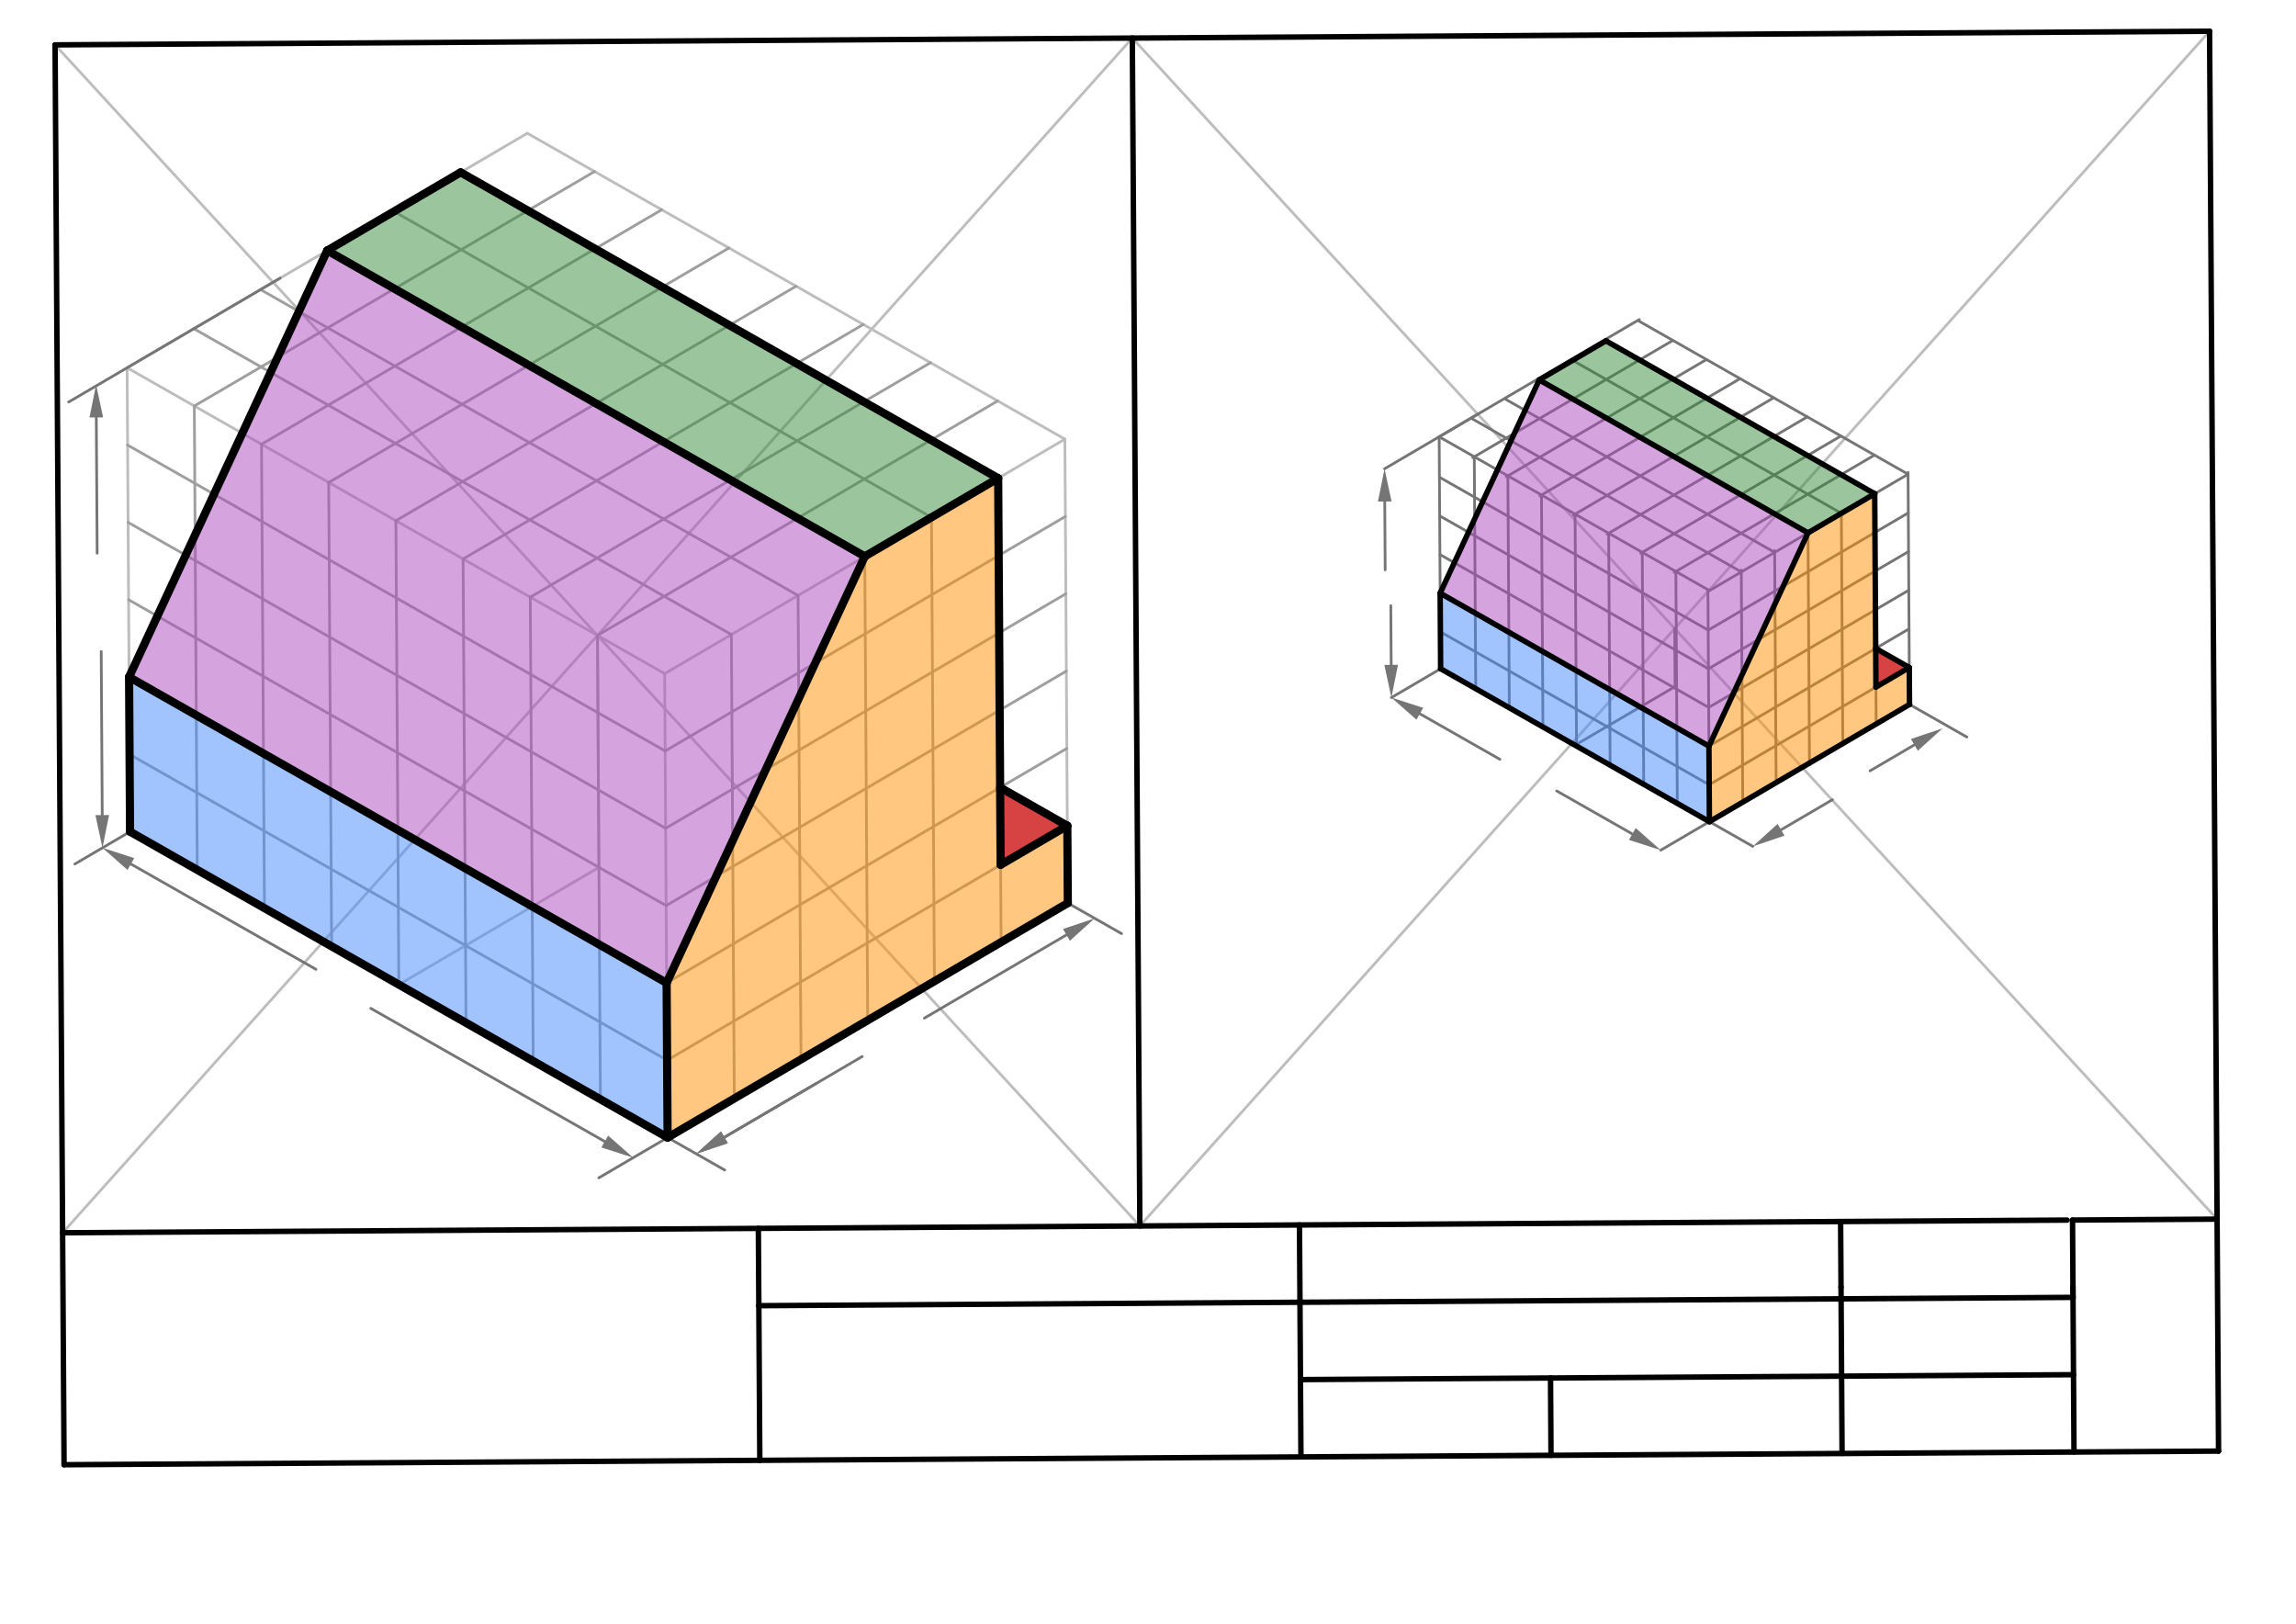 <svg xmlns="http://www.w3.org/2000/svg" class="svg--1it" height="100%" preserveAspectRatio="xMidYMid meet" viewBox="0 0 841.89 595.276" width="100%"><defs><marker id="marker-arrow" markerHeight="16" markerUnits="userSpaceOnUse" markerWidth="24" orient="auto-start-reverse" refX="24" refY="4" viewBox="0 0 24 8"><path d="M 0 0 L 24 4 L 0 8 z" stroke="inherit"></path></marker></defs><g class="aux-layer--1FB"><g class="element--2qn"><line stroke="#BDBDBD" stroke-dasharray="none" stroke-linecap="round" stroke-width="1" x1="20.198" x2="417.955" y1="16.449" y2="449.455"></line></g><g class="element--2qn"><line stroke="#BDBDBD" stroke-dasharray="none" stroke-linecap="round" stroke-width="1" x1="22.955" x2="415.198" y1="451.955" y2="13.949"></line></g><g class="element--2qn"><line stroke="#BDBDBD" stroke-dasharray="none" stroke-linecap="round" stroke-width="1" x1="415.198" x2="812.955" y1="13.949" y2="446.955"></line></g><g class="element--2qn"><line stroke="#BDBDBD" stroke-dasharray="none" stroke-linecap="round" stroke-width="1" x1="417.955" x2="810.198" y1="449.455" y2="11.449"></line></g><g class="element--2qn"><line stroke="#BDBDBD" stroke-dasharray="none" stroke-linecap="round" stroke-width="1" x1="219.077" x2="219.615" y1="232.952" y2="317.99"></line></g><g class="element--2qn"><line stroke="#BDBDBD" stroke-dasharray="none" stroke-linecap="round" stroke-width="1" x1="219.615" x2="146.239" y1="317.99" y2="360.975"></line></g><g class="element--2qn"><line stroke="#BDBDBD" stroke-dasharray="none" stroke-linecap="round" stroke-width="1" x1="146.239" x2="244.791" y1="360.975" y2="417.045"></line></g><g class="element--2qn"><line stroke="#BDBDBD" stroke-dasharray="none" stroke-linecap="round" stroke-width="1" x1="146.239" x2="47.687" y1="360.975" y2="304.904"></line></g><g class="element--2qn"><line stroke="#BDBDBD" stroke-dasharray="none" stroke-linecap="round" stroke-width="1" x1="244.791" x2="391.542" y1="417.045" y2="331.075"></line></g><g class="element--2qn"><line stroke="#BDBDBD" stroke-dasharray="none" stroke-linecap="round" stroke-width="1" x1="47.687" x2="46.611" y1="304.904" y2="134.829"></line></g><g class="element--2qn"><line stroke="#BDBDBD" stroke-dasharray="none" stroke-linecap="round" stroke-width="1" x1="244.791" x2="243.715" y1="417.045" y2="246.97"></line></g><g class="element--2qn"><line stroke="#BDBDBD" stroke-dasharray="none" stroke-linecap="round" stroke-width="1" x1="391.542" x2="390.466" y1="331.075" y2="161"></line></g><g class="element--2qn"><line stroke="#BDBDBD" stroke-dasharray="none" stroke-linecap="round" stroke-width="1" x1="243.715" x2="390.466" y1="246.97" y2="161"></line></g><g class="element--2qn"><line stroke="#BDBDBD" stroke-dasharray="none" stroke-linecap="round" stroke-width="1" x1="243.715" x2="46.611" y1="246.97" y2="134.829"></line></g><g class="element--2qn"><line stroke="#BDBDBD" stroke-dasharray="none" stroke-linecap="round" stroke-width="1" x1="390.466" x2="193.362" y1="161" y2="48.859"></line></g><g class="element--2qn"><line stroke="#BDBDBD" stroke-dasharray="none" stroke-linecap="round" stroke-width="1" x1="46.611" x2="193.362" y1="134.829" y2="48.859"></line></g><g class="element--2qn"><line stroke="#9E9E9E" stroke-dasharray="none" stroke-linecap="round" stroke-width="1" x1="243.894" x2="390.645" y1="275.315" y2="189.346"></line></g><g class="element--2qn"><line stroke="#9E9E9E" stroke-dasharray="none" stroke-linecap="round" stroke-width="1" x1="244.073" x2="390.825" y1="303.661" y2="217.691"></line></g><g class="element--2qn"><line stroke="#9E9E9E" stroke-dasharray="none" stroke-linecap="round" stroke-width="1" x1="244.253" x2="391.004" y1="332.007" y2="246.037"></line></g><g class="element--2qn"><line stroke="#9E9E9E" stroke-dasharray="none" stroke-linecap="round" stroke-width="1" x1="244.432" x2="391.184" y1="360.353" y2="274.383"></line></g><g class="element--2qn"><line stroke="#9E9E9E" stroke-dasharray="none" stroke-linecap="round" stroke-width="1" x1="244.612" x2="391.363" y1="388.699" y2="302.729"></line></g><g class="element--2qn"><line stroke="#9E9E9E" stroke-dasharray="none" stroke-linecap="round" stroke-width="1" x1="244.612" x2="47.508" y1="388.699" y2="276.558"></line></g><g class="element--2qn"><line stroke="#9E9E9E" stroke-dasharray="none" stroke-linecap="round" stroke-width="1" x1="244.432" x2="47.329" y1="360.353" y2="248.212"></line></g><g class="element--2qn"><line stroke="#9E9E9E" stroke-dasharray="none" stroke-linecap="round" stroke-width="1" x1="244.253" x2="47.149" y1="332.007" y2="219.867"></line></g><g class="element--2qn"><line stroke="#9E9E9E" stroke-dasharray="none" stroke-linecap="round" stroke-width="1" x1="244.073" x2="46.97" y1="303.661" y2="191.521"></line></g><g class="element--2qn"><line stroke="#9E9E9E" stroke-dasharray="none" stroke-linecap="round" stroke-width="1" x1="243.894" x2="46.79" y1="275.315" y2="163.175"></line></g><g class="element--2qn"><line stroke="#9E9E9E" stroke-dasharray="none" stroke-linecap="round" stroke-width="1" x1="268.173" x2="269.25" y1="232.641" y2="402.717"></line></g><g class="element--2qn"><line stroke="#9E9E9E" stroke-dasharray="none" stroke-linecap="round" stroke-width="1" x1="292.632" x2="293.708" y1="218.313" y2="388.388"></line></g><g class="element--2qn"><line stroke="#9E9E9E" stroke-dasharray="none" stroke-linecap="round" stroke-width="1" x1="317.09" x2="318.167" y1="203.985" y2="374.06"></line></g><g class="element--2qn"><line stroke="#9E9E9E" stroke-dasharray="none" stroke-linecap="round" stroke-width="1" x1="341.549" x2="342.625" y1="189.656" y2="359.732"></line></g><g class="element--2qn"><line stroke="#9E9E9E" stroke-dasharray="none" stroke-linecap="round" stroke-width="1" x1="366.007" x2="367.084" y1="175.328" y2="345.403"></line></g><g class="element--2qn"><line stroke="#9E9E9E" stroke-dasharray="none" stroke-linecap="round" stroke-width="1" x1="268.173" x2="71.069" y1="232.641" y2="120.501"></line></g><g class="element--2qn"><line stroke="#9E9E9E" stroke-dasharray="none" stroke-linecap="round" stroke-width="1" x1="292.632" x2="95.528" y1="218.313" y2="106.172"></line></g><g class="element--2qn"><line stroke="#9E9E9E" stroke-dasharray="none" stroke-linecap="round" stroke-width="1" x1="317.09" x2="119.987" y1="203.985" y2="91.844"></line></g><g class="element--2qn"><line stroke="#9E9E9E" stroke-dasharray="none" stroke-linecap="round" stroke-width="1" x1="341.549" x2="144.445" y1="189.656" y2="77.516"></line></g><g class="element--2qn"><line stroke="#9E9E9E" stroke-dasharray="none" stroke-linecap="round" stroke-width="1" x1="366.007" x2="168.904" y1="175.328" y2="63.187"></line></g><g class="element--2qn"><line stroke="#9E9E9E" stroke-dasharray="none" stroke-linecap="round" stroke-width="1" x1="219.077" x2="365.828" y1="232.952" y2="146.982"></line></g><g class="element--2qn"><line stroke="#9E9E9E" stroke-dasharray="none" stroke-linecap="round" stroke-width="1" x1="194.439" x2="341.19" y1="218.934" y2="132.964"></line></g><g class="element--2qn"><line stroke="#9E9E9E" stroke-dasharray="none" stroke-linecap="round" stroke-width="1" x1="169.801" x2="316.552" y1="204.917" y2="118.947"></line></g><g class="element--2qn"><line stroke="#9E9E9E" stroke-dasharray="none" stroke-linecap="round" stroke-width="1" x1="145.163" x2="291.914" y1="190.899" y2="104.929"></line></g><g class="element--2qn"><line stroke="#9E9E9E" stroke-dasharray="none" stroke-linecap="round" stroke-width="1" x1="120.525" x2="267.276" y1="176.882" y2="90.912"></line></g><g class="element--2qn"><line stroke="#9E9E9E" stroke-dasharray="none" stroke-linecap="round" stroke-width="1" x1="95.887" x2="242.638" y1="162.864" y2="76.894"></line></g><g class="element--2qn"><line stroke="#9E9E9E" stroke-dasharray="none" stroke-linecap="round" stroke-width="1" x1="71.249" x2="218" y1="148.846" y2="62.877"></line></g><g class="element--2qn"><line stroke="#9E9E9E" stroke-dasharray="none" stroke-linecap="round" stroke-width="1" x1="219.077" x2="220.153" y1="232.952" y2="403.027"></line></g><g class="element--2qn"><line stroke="#9E9E9E" stroke-dasharray="none" stroke-linecap="round" stroke-width="1" x1="194.439" x2="195.515" y1="218.934" y2="389.01"></line></g><g class="element--2qn"><line stroke="#9E9E9E" stroke-dasharray="none" stroke-linecap="round" stroke-width="1" x1="169.801" x2="170.877" y1="204.917" y2="374.992"></line></g><g class="element--2qn"><line stroke="#9E9E9E" stroke-dasharray="none" stroke-linecap="round" stroke-width="1" x1="145.163" x2="146.239" y1="190.899" y2="360.975"></line></g><g class="element--2qn"><line stroke="#9E9E9E" stroke-dasharray="none" stroke-linecap="round" stroke-width="1" x1="120.525" x2="121.601" y1="176.882" y2="346.957"></line></g><g class="element--2qn"><line stroke="#9E9E9E" stroke-dasharray="none" stroke-linecap="round" stroke-width="1" x1="95.887" x2="96.963" y1="162.864" y2="332.939"></line></g><g class="element--2qn"><line stroke="#9E9E9E" stroke-dasharray="none" stroke-linecap="round" stroke-width="1" x1="71.249" x2="72.325" y1="148.846" y2="318.922"></line></g><g class="element--2qn"><line stroke="#757575" stroke-dasharray="none" stroke-linecap="round" stroke-width="1" x1="47.687" x2="27.447" y1="304.904" y2="316.761"></line></g><g class="element--2qn"><line stroke="#757575" stroke-dasharray="none" stroke-linecap="round" stroke-width="1" x1="244.791" x2="219.579" y1="417.045" y2="431.815"></line></g><g class="element--2qn"><line stroke="#757575" stroke-dasharray="none" stroke-linecap="round" stroke-width="1" x1="244.791" x2="265.74" y1="417.045" y2="428.964"></line></g><g class="element--2qn"><line stroke="#757575" stroke-dasharray="none" stroke-linecap="round" stroke-width="1" x1="391.542" x2="411.249" y1="331.075" y2="342.287"></line></g><g class="element--2qn"><line stroke="#757575" stroke-dasharray="none" stroke-linecap="round" stroke-width="1" x1="102.725" x2="25.178" y1="101.956" y2="147.385"></line></g><g class="element--2qn"><line stroke="#757575" stroke-dasharray="none" stroke-linecap="round" stroke-width="1" x1="35.31" x2="35.625" y1="153.027" y2="202.818"></line><path d="M35.234,141.027 l12,2.5 l0,-5 z" fill="#757575" stroke="#757575" stroke-width="0" transform="rotate(89.637, 35.234, 141.027)"></path></g><g class="element--2qn"><line stroke="#757575" stroke-dasharray="none" stroke-linecap="round" stroke-width="1" x1="37.491" x2="37.112" y1="298.833" y2="238.849"></line><path d="M37.567,310.833 l12,2.5 l0,-5 z" fill="#757575" stroke="#757575" stroke-width="0" transform="rotate(269.637, 37.567, 310.833)"></path></g><g class="element--2qn"><line stroke="#757575" stroke-dasharray="none" stroke-linecap="round" stroke-width="1" x1="47.997" x2="115.847" y1="316.767" y2="355.369"></line><path d="M37.567,310.833 l12,2.5 l0,-5 z" fill="#757575" stroke="#757575" stroke-width="0" transform="rotate(29.637, 37.567, 310.833)"></path></g><g class="element--2qn"><line stroke="#757575" stroke-dasharray="none" stroke-linecap="round" stroke-width="1" x1="221.755" x2="135.954" y1="418.496" y2="369.68"></line><path d="M232.185,424.43 l12,2.5 l0,-5 z" fill="#757575" stroke="#757575" stroke-width="0" transform="rotate(209.637, 232.185, 424.43)"></path></g><g class="element--2qn"><line stroke="#757575" stroke-dasharray="none" stroke-linecap="round" stroke-width="1" x1="265.62" x2="298.984" y1="416.939" y2="397.393"></line><path d="M255.266,423.004 l12,2.5 l0,-5 z" fill="#757575" stroke="#757575" stroke-width="0" transform="rotate(329.637, 255.266, 423.004)"></path></g><g class="element--2qn"><line stroke="#757575" stroke-dasharray="none" stroke-linecap="round" stroke-width="1" x1="391.042" x2="338.943" y1="342.747" y2="373.267"></line><path d="M401.396,336.681 l12,2.5 l0,-5 z" fill="#757575" stroke="#757575" stroke-width="0" transform="rotate(149.637, 401.396, 336.681)"></path></g><g class="element--2qn"><line stroke="#757575" stroke-dasharray="none" stroke-linecap="round" stroke-width="1" x1="265.62" x2="316.155" y1="416.939" y2="387.334"></line><path d="M255.266,423.004 l12,2.5 l0,-5 z" fill="#757575" stroke="#757575" stroke-width="0" transform="rotate(329.637, 255.266, 423.004)"></path></g><g class="element--2qn"><line stroke="#757575" stroke-dasharray="none" stroke-linecap="round" stroke-width="1" x1="614.077" x2="614.211" y1="230.452" y2="251.711"></line></g><g class="element--2qn"><line stroke="#757575" stroke-dasharray="none" stroke-linecap="round" stroke-width="1" x1="614.211" x2="577.523" y1="251.711" y2="273.204"></line></g><g class="element--2qn"><line stroke="#757575" stroke-dasharray="none" stroke-linecap="round" stroke-width="1" x1="577.523" x2="626.799" y1="273.204" y2="301.239"></line></g><g class="element--2qn"><line stroke="#757575" stroke-dasharray="none" stroke-linecap="round" stroke-width="1" x1="577.523" x2="528.247" y1="273.204" y2="245.169"></line></g><g class="element--2qn"><line stroke="#757575" stroke-dasharray="none" stroke-linecap="round" stroke-width="1" x1="626.799" x2="700.175" y1="301.239" y2="258.254"></line></g><g class="element--2qn"><line stroke="#757575" stroke-dasharray="none" stroke-linecap="round" stroke-width="1" x1="528.247" x2="527.709" y1="245.169" y2="160.131"></line></g><g class="element--2qn"><line stroke="#757575" stroke-dasharray="none" stroke-linecap="round" stroke-width="1" x1="626.799" x2="626.261" y1="301.239" y2="216.201"></line></g><g class="element--2qn"><line stroke="#757575" stroke-dasharray="none" stroke-linecap="round" stroke-width="1" x1="700.175" x2="699.637" y1="258.254" y2="173.216"></line></g><g class="element--2qn"><line stroke="#757575" stroke-dasharray="none" stroke-linecap="round" stroke-width="1" x1="626.265" x2="699.641" y1="216.841" y2="173.856"></line></g><g class="element--2qn"><line stroke="#757575" stroke-dasharray="none" stroke-linecap="round" stroke-width="1" x1="527.709" x2="626.261" y1="160.131" y2="216.201"></line></g><g class="element--2qn"><line stroke="#757575" stroke-dasharray="none" stroke-linecap="round" stroke-width="1" x1="699.641" x2="601.089" y1="173.856" y2="117.786"></line></g><g class="element--2qn"><line stroke="#757575" stroke-dasharray="none" stroke-linecap="round" stroke-width="1" x1="527.709" x2="601.085" y1="160.131" y2="117.146"></line></g><g class="element--2qn"><line stroke="#757575" stroke-dasharray="none" stroke-linecap="round" stroke-width="1" x1="700.089" x2="626.714" y1="244.721" y2="287.706"></line></g><g class="element--2qn"><line stroke="#757575" stroke-dasharray="none" stroke-linecap="round" stroke-width="1" x1="700" x2="626.624" y1="230.548" y2="273.533"></line></g><g class="element--2qn"><line stroke="#757575" stroke-dasharray="none" stroke-linecap="round" stroke-width="1" x1="699.91" x2="626.534" y1="216.375" y2="259.36"></line></g><g class="element--2qn"><line stroke="#757575" stroke-dasharray="none" stroke-linecap="round" stroke-width="1" x1="699.82" x2="626.445" y1="202.202" y2="245.187"></line></g><g class="element--2qn"><line stroke="#757575" stroke-dasharray="none" stroke-linecap="round" stroke-width="1" x1="626.355" x2="699.73" y1="231.014" y2="188.029"></line></g><g class="element--2qn"><line stroke="#757575" stroke-dasharray="none" stroke-linecap="round" stroke-width="1" x1="626.355" x2="527.803" y1="231.014" y2="174.944"></line></g><g class="element--2qn"><line stroke="#757575" stroke-dasharray="none" stroke-linecap="round" stroke-width="1" x1="626.445" x2="527.893" y1="245.187" y2="189.117"></line></g><g class="element--2qn"><line stroke="#757575" stroke-dasharray="none" stroke-linecap="round" stroke-width="1" x1="626.534" x2="527.982" y1="259.36" y2="203.29"></line></g><g class="element--2qn"><line stroke="#757575" stroke-dasharray="none" stroke-linecap="round" stroke-width="1" x1="626.624" x2="528.072" y1="273.533" y2="217.463"></line></g><g class="element--2qn"><line stroke="#757575" stroke-dasharray="none" stroke-linecap="round" stroke-width="1" x1="626.714" x2="528.162" y1="287.706" y2="231.636"></line></g><g class="element--2qn"><line stroke="#757575" stroke-dasharray="none" stroke-linecap="round" stroke-width="1" x1="613.946" x2="687.322" y1="209.833" y2="166.848"></line></g><g class="element--2qn"><line stroke="#757575" stroke-dasharray="none" stroke-linecap="round" stroke-width="1" x1="601.627" x2="675.003" y1="202.824" y2="159.839"></line></g><g class="element--2qn"><line stroke="#757575" stroke-dasharray="none" stroke-linecap="round" stroke-width="1" x1="589.308" x2="662.684" y1="195.815" y2="152.83"></line></g><g class="element--2qn"><line stroke="#757575" stroke-dasharray="none" stroke-linecap="round" stroke-width="1" x1="650.365" x2="576.989" y1="145.821" y2="188.806"></line></g><g class="element--2qn"><line stroke="#757575" stroke-dasharray="none" stroke-linecap="round" stroke-width="1" x1="638.046" x2="564.67" y1="138.813" y2="181.797"></line></g><g class="element--2qn"><line stroke="#757575" stroke-dasharray="none" stroke-linecap="round" stroke-width="1" x1="625.727" x2="552.351" y1="131.804" y2="174.789"></line></g><g class="element--2qn"><line stroke="#757575" stroke-dasharray="none" stroke-linecap="round" stroke-width="1" x1="613.408" x2="540.032" y1="124.795" y2="167.78"></line></g><g class="element--2qn"><line stroke="#757575" stroke-dasharray="none" stroke-linecap="round" stroke-width="1" x1="614.498" x2="615.037" y1="209.509" y2="294.547"></line></g><g class="element--2qn"><line stroke="#757575" stroke-dasharray="none" stroke-linecap="round" stroke-width="1" x1="602.179" x2="602.718" y1="202.5" y2="287.538"></line></g><g class="element--2qn"><line stroke="#757575" stroke-dasharray="none" stroke-linecap="round" stroke-width="1" x1="589.861" x2="590.399" y1="195.491" y2="280.529"></line></g><g class="element--2qn"><line stroke="#757575" stroke-dasharray="none" stroke-linecap="round" stroke-width="1" x1="577.542" x2="578.08" y1="188.483" y2="273.52"></line></g><g class="element--2qn"><line stroke="#757575" stroke-dasharray="none" stroke-linecap="round" stroke-width="1" x1="565.223" x2="565.761" y1="181.474" y2="266.512"></line></g><g class="element--2qn"><line stroke="#757575" stroke-dasharray="none" stroke-linecap="round" stroke-width="1" x1="552.904" x2="553.442" y1="174.465" y2="259.503"></line></g><g class="element--2qn"><line stroke="#757575" stroke-dasharray="none" stroke-linecap="round" stroke-width="1" x1="540.585" x2="541.123" y1="167.456" y2="252.494"></line></g><g class="element--2qn"><line stroke="#757575" stroke-dasharray="none" stroke-linecap="round" stroke-width="1" x1="639.029" x2="638.49" y1="294.075" y2="209.037"></line></g><g class="element--2qn"><line stroke="#757575" stroke-dasharray="none" stroke-linecap="round" stroke-width="1" x1="651.258" x2="650.72" y1="286.911" y2="201.873"></line></g><g class="element--2qn"><line stroke="#757575" stroke-dasharray="none" stroke-linecap="round" stroke-width="1" x1="675.716" x2="675.178" y1="272.582" y2="187.545"></line></g><g class="element--2qn"><line stroke="#757575" stroke-dasharray="none" stroke-linecap="round" stroke-width="1" x1="687.946" x2="687.407" y1="265.418" y2="180.381"></line></g><g class="element--2qn"><line stroke="#757575" stroke-dasharray="none" stroke-linecap="round" stroke-width="1" x1="662.953" x2="663.491" y1="195.349" y2="280.387"></line></g><g class="element--2qn"><line stroke="#757575" stroke-dasharray="none" stroke-linecap="round" stroke-width="1" x1="528.247" x2="510.191" y1="245.169" y2="255.747"></line></g><g class="element--2qn"><line stroke="#757575" stroke-dasharray="none" stroke-linecap="round" stroke-width="1" x1="626.799" x2="608.971" y1="301.239" y2="311.683"></line></g><g class="element--2qn"><line stroke="#757575" stroke-dasharray="none" stroke-linecap="round" stroke-width="1" x1="626.799" x2="642.707" y1="301.239" y2="310.29"></line></g><g class="element--2qn"><line stroke="#757575" stroke-dasharray="none" stroke-linecap="round" stroke-width="1" x1="700.175" x2="721.187" y1="258.254" y2="270.209"></line></g><g class="element--2qn"><line stroke="#757575" stroke-dasharray="none" stroke-linecap="round" stroke-width="1" x1="541.864" x2="507.68" y1="151.839" y2="171.865"></line></g><g class="element--2qn"><line stroke="#757575" stroke-dasharray="none" stroke-linecap="round" stroke-width="1" x1="520.621" x2="549.983" y1="261.681" y2="278.386"></line><path d="M510.191,255.747 l12,2.5 l0,-5 z" fill="#757575" stroke="#757575" stroke-width="0" transform="rotate(29.637, 510.191, 255.747)"></path></g><g class="element--2qn"><line stroke="#757575" stroke-dasharray="none" stroke-linecap="round" stroke-width="1" x1="598.54" x2="570.802" y1="305.749" y2="289.968"></line><path d="M608.971,311.683 l12,2.5 l0,-5 z" fill="#757575" stroke="#757575" stroke-width="0" transform="rotate(209.637, 608.971, 311.683)"></path></g><g class="element--2qn"><line stroke="#757575" stroke-dasharray="none" stroke-linecap="round" stroke-width="1" x1="653.062" x2="671.901" y1="304.224" y2="293.188"></line><path d="M642.707,310.29 l12,2.5 l0,-5 z" fill="#757575" stroke="#757575" stroke-width="0" transform="rotate(329.637, 642.707, 310.29)"></path></g><g class="element--2qn"><line stroke="#757575" stroke-dasharray="none" stroke-linecap="round" stroke-width="1" x1="685.714" x2="701.958" y1="282.598" y2="273.082"></line><path d="M712.313,267.016 l12,2.5 l0,-5 z" fill="#757575" stroke="#757575" stroke-width="0" transform="rotate(149.637, 712.313, 267.016)"></path></g><g class="element--2qn"><line stroke="#757575" stroke-dasharray="none" stroke-linecap="round" stroke-width="1" x1="510.115" x2="509.978" y1="243.747" y2="222.047"></line><path d="M510.191,255.747 l12,2.5 l0,-5 z" fill="#757575" stroke="#757575" stroke-width="0" transform="rotate(269.637, 510.191, 255.747)"></path></g><g class="element--2qn"><line stroke="#757575" stroke-dasharray="none" stroke-linecap="round" stroke-width="1" x1="507.756" x2="507.914" y1="183.864" y2="208.906"></line><path d="M507.68,171.865 l12,2.5 l0,-5 z" fill="#757575" stroke="#757575" stroke-width="0" transform="rotate(89.637, 507.68, 171.865)"></path></g><g class="element--2qn"><line stroke="#757575" stroke-dasharray="none" stroke-linecap="round" stroke-width="1" x1="638.494" x2="539.943" y1="209.677" y2="153.607"></line></g><g class="element--2qn"><line stroke="#757575" stroke-dasharray="none" stroke-linecap="round" stroke-width="1" x1="650.724" x2="552.172" y1="202.513" y2="146.443"></line></g><g class="element--2qn"><line stroke="#757575" stroke-dasharray="none" stroke-linecap="round" stroke-width="1" x1="662.953" x2="564.401" y1="195.349" y2="139.279"></line></g><g class="element--2qn"><line stroke="#757575" stroke-dasharray="none" stroke-linecap="round" stroke-width="1" x1="675.182" x2="576.63" y1="188.185" y2="132.114"></line></g><g class="element--2qn"><line stroke="#757575" stroke-dasharray="none" stroke-linecap="round" stroke-width="1" x1="687.412" x2="588.86" y1="181.021" y2="124.95"></line></g></g><g class="main-layer--3Vd"><g class="element--2qn"><g fill="#448aff" opacity="0.5"><path d="M 47.329 248.212 L 244.432 360.353 L 244.791 417.045 L 47.687 304.904 L 47.329 248.212 Z" stroke="none"></path></g></g><g class="element--2qn"><g fill="#448aff" opacity="0.5"><path d="M 528.072 217.463 L 626.624 273.533 L 626.799 301.239 L 528.247 245.169 L 528.072 217.463 Z" stroke="none"></path></g></g><g class="element--2qn"><g fill="#FF8F00" opacity="0.5"><path d="M 317.09 203.985 L 366.007 175.328 L 366.904 317.057 L 391.363 302.729 L 391.542 331.075 L 244.791 417.045 L 244.432 360.353 L 317.09 203.985 Z" stroke="none"></path></g></g><g class="element--2qn"><g fill="#FF8F00" opacity="0.5"><path d="M 662.953 195.349 L 687.412 181.021 L 687.86 251.885 L 700.089 244.721 L 700.175 258.254 L 626.799 301.239 L 626.624 273.533 L 662.953 195.349 Z" stroke="none"></path></g></g><g class="element--2qn"><g fill="#388E3C" opacity="0.5"><path d="M 119.987 91.844 L 317.09 203.985 L 366.007 175.328 L 168.904 63.187 L 119.987 91.844 Z" stroke="none"></path></g></g><g class="element--2qn"><g fill="#388E3C" opacity="0.5"><path d="M 564.401 139.279 L 662.953 195.349 L 687.412 181.021 L 588.86 124.95 L 564.401 139.279 Z" stroke="none"></path></g></g><g class="element--2qn"><g fill="#AB47BC" opacity="0.5"><path d="M 119.987 91.844 L 317.09 203.985 L 244.432 360.353 L 47.329 248.212 L 117.35 94.038 Z" stroke="none"></path></g></g><g class="element--2qn"><g fill="#AB47BC" opacity="0.5"><path d="M 564.401 139.279 L 662.953 195.349 L 626.624 273.533 L 528.072 217.463 L 564.401 139.279 Z" stroke="none"></path></g></g><g class="element--2qn"><g fill="#D32F2F" opacity="0.9"><path d="M 366.725 288.712 L 366.904 317.057 L 391.363 302.729 L 368.55 290.038 Z" stroke="none"></path></g></g><g class="element--2qn"><g fill="#D32F2F" opacity="0.9"><path d="M 687.77 237.712 L 687.86 251.885 L 700.089 244.721 L 687.77 237.712 Z" stroke="none"></path></g></g><g class="element--2qn"><line stroke="#000000" stroke-dasharray="none" stroke-linecap="round" stroke-width="2" x1="23.493" x2="813.493" y1="536.993" y2="531.993"></line></g><g class="element--2qn"><line stroke="#000000" stroke-dasharray="none" stroke-linecap="round" stroke-width="2" x1="23.493" x2="20.198" y1="536.993" y2="16.449"></line></g><g class="element--2qn"><line stroke="#000000" stroke-dasharray="none" stroke-linecap="round" stroke-width="2" x1="813.493" x2="810.198" y1="531.993" y2="11.449"></line></g><g class="element--2qn"><line stroke="#000000" stroke-dasharray="none" stroke-linecap="round" stroke-width="2" x1="20.198" x2="810.198" y1="16.449" y2="11.449"></line></g><g class="element--2qn"><line stroke="#000000" stroke-dasharray="none" stroke-linecap="round" stroke-width="2" x1="757.97" x2="22.955" y1="447.303" y2="451.955"></line></g><g class="element--2qn"><line stroke="#000000" stroke-dasharray="none" stroke-linecap="round" stroke-width="2" x1="675.062" x2="675.448" y1="471.876" y2="532.867"></line></g><g class="element--2qn"><line stroke="#000000" stroke-dasharray="none" stroke-linecap="round" stroke-width="2" x1="675.062" x2="674.91" y1="471.876" y2="447.829"></line></g><g class="element--2qn"><line stroke="#000000" stroke-dasharray="none" stroke-linecap="round" stroke-width="2" x1="760.1" x2="760.486" y1="471.337" y2="532.329"></line></g><g class="element--2qn"><line stroke="#000000" stroke-dasharray="none" stroke-linecap="round" stroke-width="2" x1="759.948" x2="760.13" y1="447.291" y2="476.084"></line></g><g class="element--2qn"><line stroke="#000000" stroke-dasharray="none" stroke-linecap="round" stroke-width="2" x1="278.068" x2="278.247" y1="450.341" y2="478.687"></line></g><g class="element--2qn"><line stroke="#000000" stroke-dasharray="none" stroke-linecap="round" stroke-width="2" x1="278.247" x2="760.127" y1="478.687" y2="475.637"></line></g><g class="element--2qn"><line stroke="#000000" stroke-dasharray="none" stroke-linecap="round" stroke-width="2" x1="278.247" x2="278.606" y1="478.687" y2="535.378"></line></g><g class="element--2qn"><line stroke="#000000" stroke-dasharray="none" stroke-linecap="round" stroke-width="2" x1="476.489" x2="476.848" y1="449.085" y2="505.777"></line></g><g class="element--2qn"><line stroke="#000000" stroke-dasharray="none" stroke-linecap="round" stroke-width="2" x1="476.848" x2="760.307" y1="505.777" y2="503.983"></line></g><g class="element--2qn"><line stroke="#000000" stroke-dasharray="none" stroke-linecap="round" stroke-width="2" x1="476.848" x2="477.027" y1="505.777" y2="534.123"></line></g><g class="element--2qn"><line stroke="#000000" stroke-dasharray="none" stroke-linecap="round" stroke-width="2" x1="759.948" x2="812.955" y1="447.291" y2="446.955"></line></g><g class="element--2qn"><line stroke="#000000" stroke-dasharray="none" stroke-linecap="round" stroke-width="2" x1="416.577" x2="417.955" y1="231.702" y2="449.455"></line></g><g class="element--2qn"><line stroke="#000000" stroke-dasharray="none" stroke-linecap="round" stroke-width="2" x1="416.577" x2="415.198" y1="231.702" y2="13.949"></line></g><g class="element--2qn"><line stroke="#000000" stroke-dasharray="none" stroke-linecap="round" stroke-width="3" x1="244.791" x2="47.687" y1="417.045" y2="304.904"></line></g><g class="element--2qn"><line stroke="#000000" stroke-dasharray="none" stroke-linecap="round" stroke-width="3" x1="244.791" x2="391.542" y1="417.045" y2="331.075"></line></g><g class="element--2qn"><line stroke="#000000" stroke-dasharray="none" stroke-linecap="round" stroke-width="3" x1="244.791" x2="244.432" y1="417.045" y2="360.353"></line></g><g class="element--2qn"><line stroke="#000000" stroke-dasharray="none" stroke-linecap="round" stroke-width="3" x1="391.542" x2="391.363" y1="331.075" y2="302.729"></line></g><g class="element--2qn"><line stroke="#000000" stroke-dasharray="none" stroke-linecap="round" stroke-width="3" x1="391.363" x2="366.904" y1="302.729" y2="317.057"></line></g><g class="element--2qn"><line stroke="#000000" stroke-dasharray="none" stroke-linecap="round" stroke-width="3" x1="366.904" x2="366.007" y1="317.057" y2="175.328"></line></g><g class="element--2qn"><line stroke="#000000" stroke-dasharray="none" stroke-linecap="round" stroke-width="3" x1="366.007" x2="317.09" y1="175.328" y2="203.985"></line></g><g class="element--2qn"><line stroke="#000000" stroke-dasharray="none" stroke-linecap="round" stroke-width="3" x1="317.09" x2="244.432" y1="203.985" y2="360.353"></line></g><g class="element--2qn"><line stroke="#000000" stroke-dasharray="none" stroke-linecap="round" stroke-width="3" x1="244.432" x2="47.329" y1="360.353" y2="248.212"></line></g><g class="element--2qn"><line stroke="#000000" stroke-dasharray="none" stroke-linecap="round" stroke-width="3" x1="47.329" x2="47.687" y1="248.212" y2="304.904"></line></g><g class="element--2qn"><line stroke="#000000" stroke-dasharray="none" stroke-linecap="round" stroke-width="3" x1="317.09" x2="119.987" y1="203.985" y2="91.844"></line></g><g class="element--2qn"><line stroke="#000000" stroke-dasharray="none" stroke-linecap="round" stroke-width="3" x1="366.007" x2="168.904" y1="175.328" y2="63.187"></line></g><g class="element--2qn"><line stroke="#000000" stroke-dasharray="none" stroke-linecap="round" stroke-width="3" x1="119.987" x2="168.904" y1="91.844" y2="63.187"></line></g><g class="element--2qn"><line stroke="#000000" stroke-dasharray="none" stroke-linecap="round" stroke-width="3" x1="391.363" x2="366.725" y1="302.729" y2="288.712"></line></g><g class="element--2qn"><line stroke="#000000" stroke-dasharray="none" stroke-linecap="round" stroke-width="3" x1="119.987" x2="47.329" y1="91.844" y2="248.212"></line></g><g class="element--2qn"><line stroke="#000000" stroke-dasharray="none" stroke-linecap="round" stroke-width="2" x1="626.799" x2="700.175" y1="301.239" y2="258.254"></line></g><g class="element--2qn"><line stroke="#000000" stroke-dasharray="none" stroke-linecap="round" stroke-width="2" x1="626.799" x2="528.247" y1="301.239" y2="245.169"></line></g><g class="element--2qn"><line stroke="#000000" stroke-dasharray="none" stroke-linecap="round" stroke-width="2" x1="626.799" x2="626.624" y1="301.239" y2="273.533"></line></g><g class="element--2qn"><line stroke="#000000" stroke-dasharray="none" stroke-linecap="round" stroke-width="2" x1="700.175" x2="700.089" y1="258.254" y2="244.721"></line></g><g class="element--2qn"><line stroke="#000000" stroke-dasharray="none" stroke-linecap="round" stroke-width="2" x1="687.86" x2="700.089" y1="251.885" y2="244.721"></line></g><g class="element--2qn"><line stroke="#000000" stroke-dasharray="none" stroke-linecap="round" stroke-width="2" x1="687.86" x2="687.412" y1="251.885" y2="181.021"></line></g><g class="element--2qn"><line stroke="#000000" stroke-dasharray="none" stroke-linecap="round" stroke-width="2" x1="687.412" x2="662.953" y1="181.021" y2="195.349"></line></g><g class="element--2qn"><line stroke="#000000" stroke-dasharray="none" stroke-linecap="round" stroke-width="2" x1="662.953" x2="626.624" y1="195.349" y2="273.533"></line></g><g class="element--2qn"><line stroke="#000000" stroke-dasharray="none" stroke-linecap="round" stroke-width="2" x1="700.089" x2="687.77" y1="244.721" y2="237.712"></line></g><g class="element--2qn"><line stroke="#000000" stroke-dasharray="none" stroke-linecap="round" stroke-width="2" x1="626.624" x2="528.072" y1="273.533" y2="217.463"></line></g><g class="element--2qn"><line stroke="#000000" stroke-dasharray="none" stroke-linecap="round" stroke-width="2" x1="528.072" x2="528.247" y1="217.463" y2="245.169"></line></g><g class="element--2qn"><line stroke="#000000" stroke-dasharray="none" stroke-linecap="round" stroke-width="2" x1="662.953" x2="564.401" y1="195.349" y2="139.279"></line></g><g class="element--2qn"><line stroke="#000000" stroke-dasharray="none" stroke-linecap="round" stroke-width="2" x1="564.401" x2="588.86" y1="139.279" y2="124.95"></line></g><g class="element--2qn"><line stroke="#000000" stroke-dasharray="none" stroke-linecap="round" stroke-width="2" x1="687.412" x2="588.86" y1="181.021" y2="124.95"></line></g><g class="element--2qn"><line stroke="#000000" stroke-dasharray="none" stroke-linecap="round" stroke-width="2" x1="564.401" x2="528.072" y1="139.279" y2="217.463"></line></g><g class="element--2qn"><line stroke="#000000" stroke-dasharray="none" stroke-linecap="round" stroke-width="2" x1="568.54" x2="568.719" y1="505.196" y2="533.542"></line></g></g><g class="snaps-layer--2PT"></g><g class="temp-layer--rAP"></g></svg>